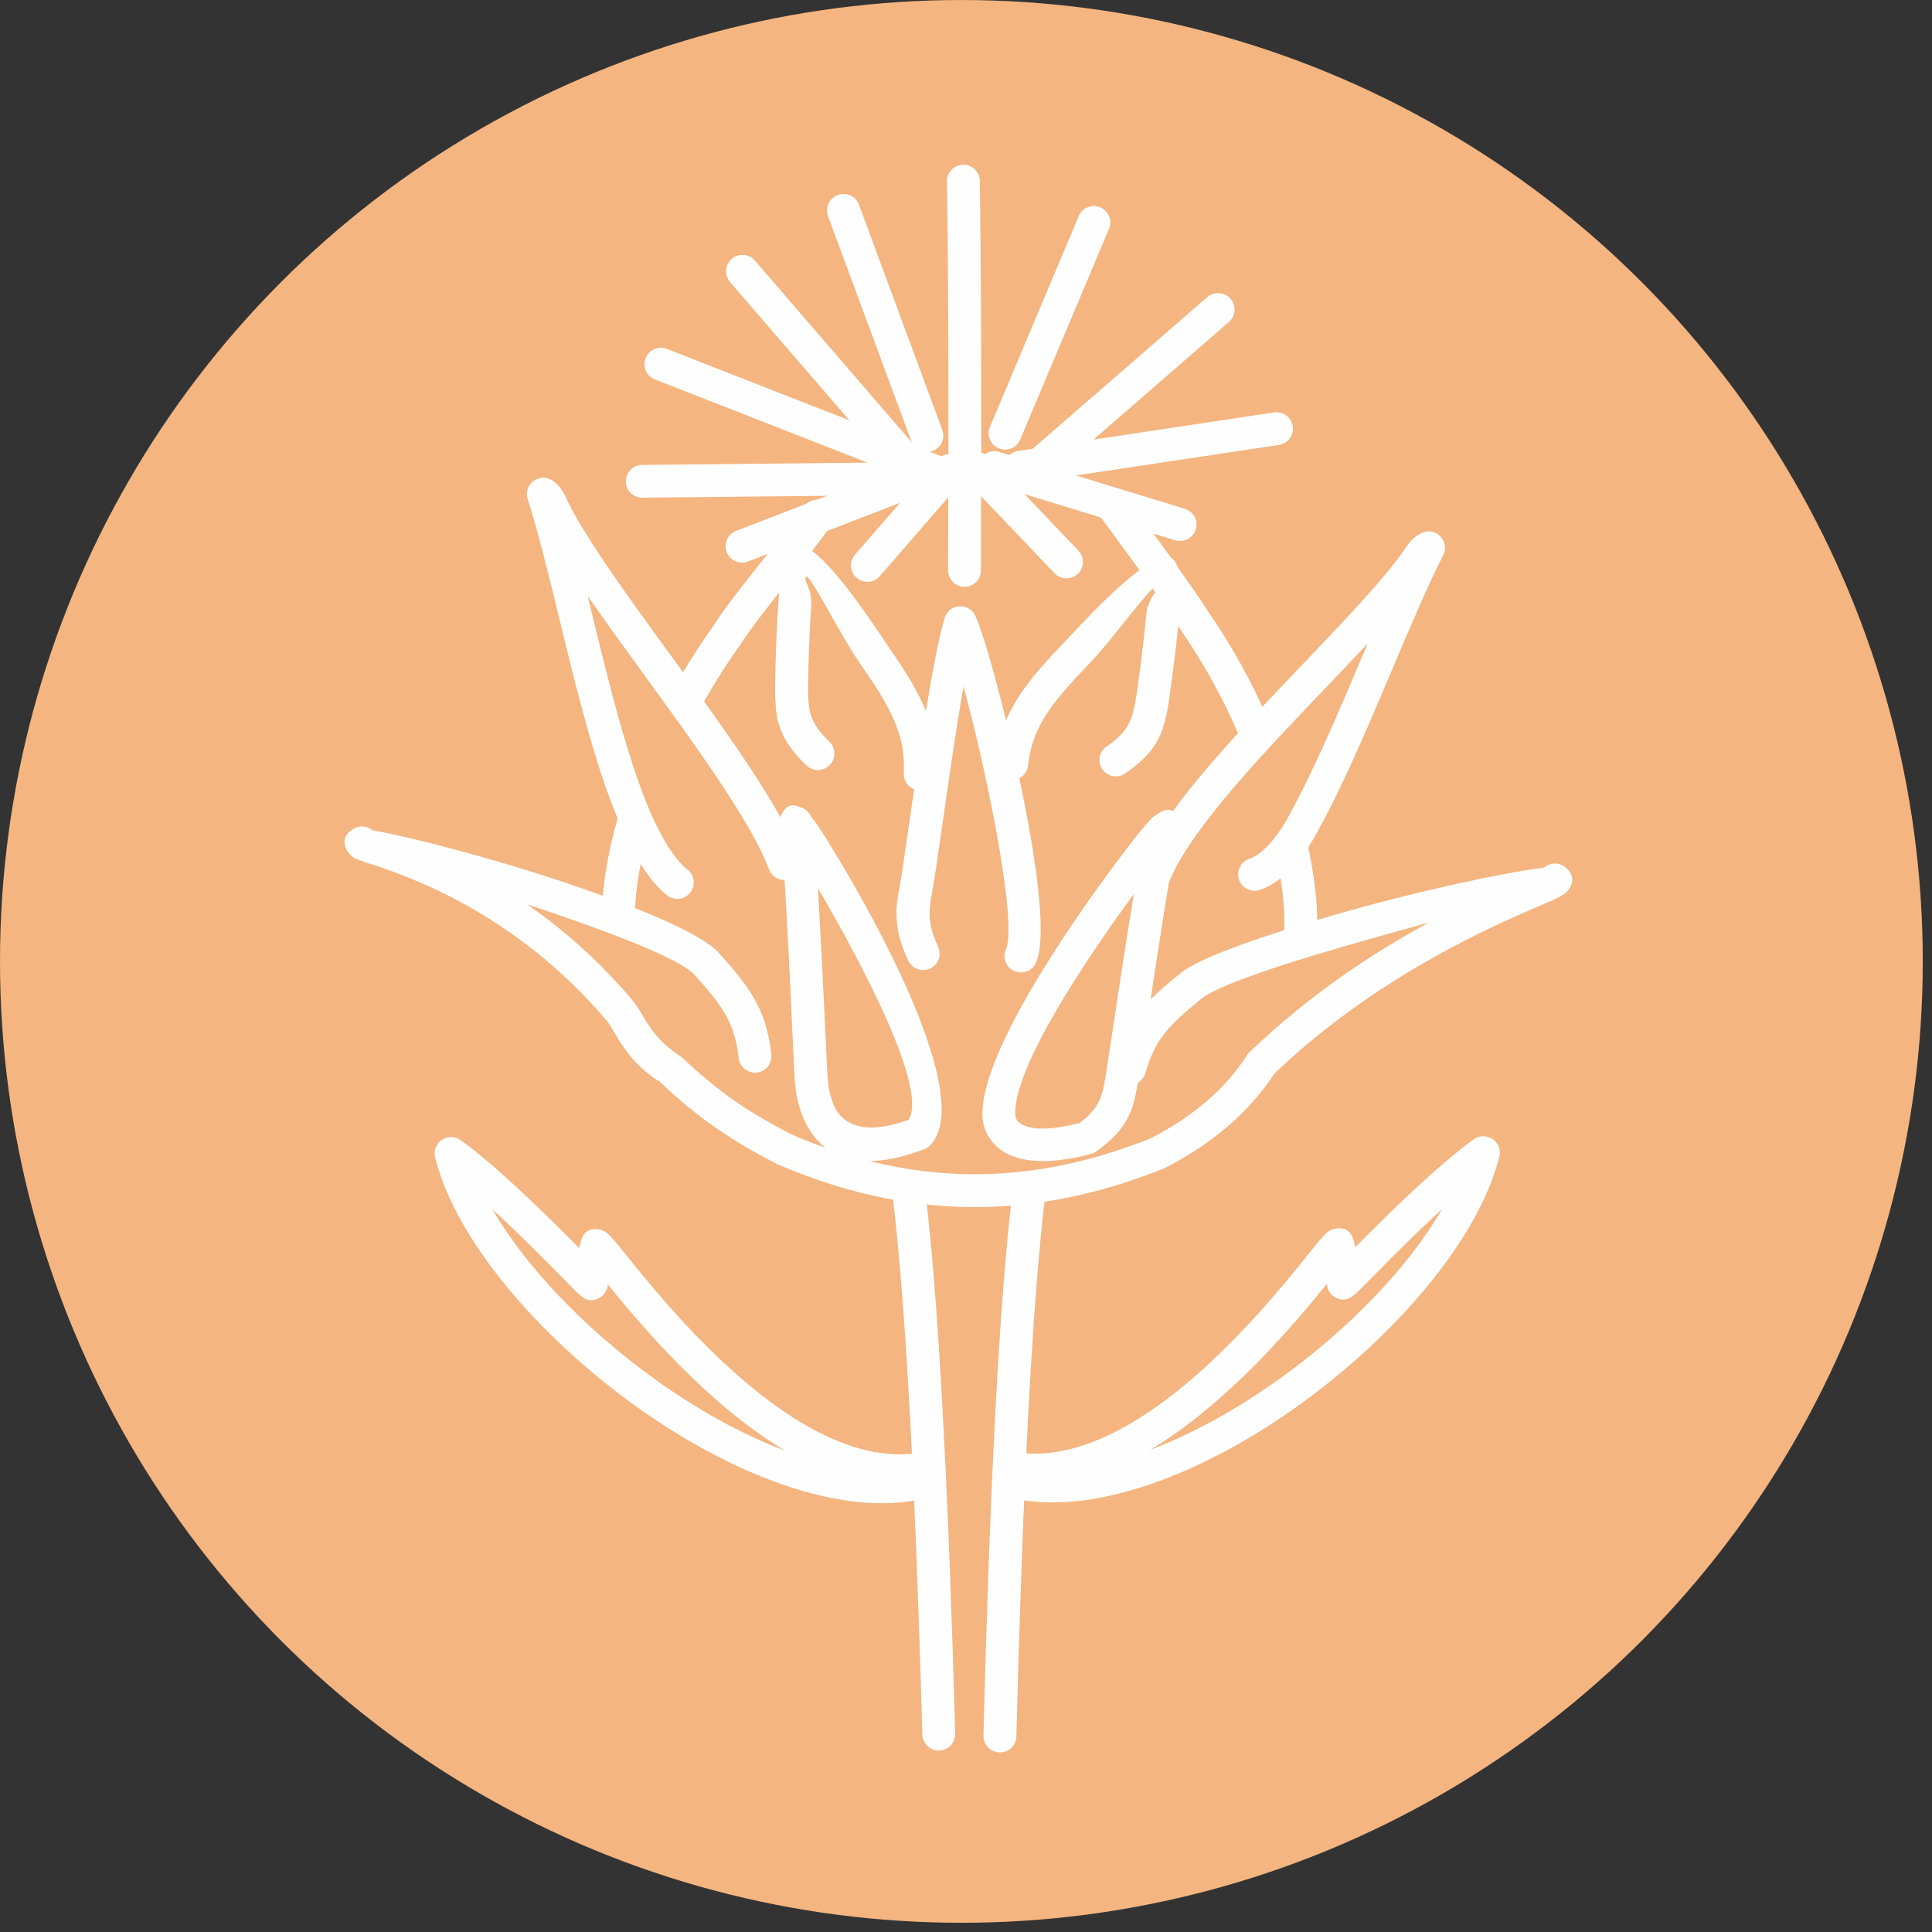<svg width="129" height="129" viewBox="0 0 129 129" fill="none" xmlns="http://www.w3.org/2000/svg">
<rect x="0" y="0" width="129" height="129" fill="#333333" stroke="none"/>
<circle cx="64.192" cy="64.193" r="64.192" fill="#F4B580"/>
<g clip-path="url(#clip0_380_685)">
<path d="M53.664 33.849C54.006 33.345 54.689 33.213 55.194 33.555C55.699 33.896 55.831 34.578 55.489 35.082C54.899 35.95 53.874 37.237 52.802 38.586C51.551 40.152 50.246 41.788 49.571 42.843L49.477 42.967C49.027 43.602 48.6 44.238 48.188 44.889C47.769 45.548 47.365 46.215 46.969 46.905C46.666 47.432 45.998 47.618 45.47 47.316C44.941 47.014 44.755 46.347 45.058 45.82C45.446 45.137 45.873 44.432 46.34 43.711C46.759 43.052 47.209 42.377 47.691 41.703L47.714 41.664C48.437 40.524 49.788 38.834 51.078 37.214C52.118 35.911 53.113 34.663 53.664 33.849ZM41.306 54.464C41.477 53.883 42.083 53.549 42.666 53.72C43.248 53.89 43.582 54.495 43.411 55.077C43.093 56.178 42.844 57.247 42.666 58.286C42.495 59.333 42.394 60.325 42.37 61.263C42.355 61.868 41.85 62.349 41.244 62.333C40.638 62.318 40.157 61.814 40.172 61.209C40.196 60.155 40.304 59.054 40.491 57.922C40.677 56.813 40.941 55.658 41.291 54.464H41.306ZM44.048 72.21C43.613 71.792 43.598 71.094 44.017 70.66C44.437 70.226 45.136 70.21 45.571 70.629C46.557 71.575 47.567 72.435 48.724 73.273C49.881 74.102 51.21 74.908 52.872 75.754C53.416 76.025 53.625 76.692 53.353 77.234C53.082 77.777 52.414 77.994 51.87 77.715C50.138 76.831 48.709 75.963 47.443 75.056C46.184 74.149 45.097 73.226 44.048 72.218V72.21Z" fill="#FEFEFE"/>
<path d="M73.385 34.384C73.028 33.896 73.129 33.206 73.618 32.849C74.108 32.492 74.799 32.601 75.156 33.082C75.754 33.888 76.811 35.322 77.952 36.912C79.016 38.392 80.081 39.904 80.686 40.865C81.471 41.99 82.186 43.153 82.846 44.339C83.522 45.556 84.135 46.82 84.694 48.114C84.935 48.673 84.679 49.316 84.12 49.556C83.56 49.797 82.916 49.541 82.675 48.983C82.162 47.797 81.572 46.595 80.912 45.401C80.283 44.269 79.607 43.168 78.877 42.121L78.853 42.075C78.302 41.199 77.246 39.695 76.174 38.199C75.164 36.795 74.038 35.268 73.385 34.384ZM85.254 57.24C85.145 56.643 85.533 56.069 86.131 55.96C86.73 55.852 87.304 56.239 87.413 56.837C87.638 58.007 87.794 59.007 87.879 59.969C87.965 60.953 87.98 61.853 87.902 62.783C87.856 63.388 87.328 63.837 86.722 63.791C86.116 63.744 85.665 63.217 85.712 62.612C85.782 61.783 85.774 61 85.696 60.17C85.619 59.31 85.471 58.372 85.254 57.247V57.24ZM83.273 70.443C83.599 69.939 84.283 69.792 84.795 70.117C85.3 70.451 85.448 71.125 85.122 71.637C84.353 72.831 83.382 73.97 82.178 75.032C80.982 76.087 79.552 77.072 77.859 77.948C77.323 78.227 76.655 78.017 76.376 77.482C76.096 76.948 76.306 76.281 76.842 76.002C78.387 75.203 79.661 74.327 80.718 73.397C81.766 72.474 82.605 71.482 83.273 70.451V70.443Z" fill="#FEFEFE"/>
<path d="M52.802 75.73C57.423 77.723 61.703 78.483 65.703 78.397C69.696 78.312 73.432 77.366 76.943 75.963L77.758 78.002C74.03 79.498 70.045 80.498 65.75 80.591C61.455 80.684 56.872 79.878 51.94 77.746L52.809 75.738L52.802 75.73Z" fill="#FEFEFE"/>
<path d="M63.227 12.11C63.219 11.505 63.708 11.009 64.314 11.001C64.92 10.994 65.417 11.482 65.425 12.087C65.464 14.715 65.487 17.715 65.502 20.979C65.518 24.235 65.518 27.747 65.518 31.407C65.518 32.012 65.029 32.5 64.423 32.5C63.817 32.5 63.328 32.012 63.328 31.407C63.328 27.755 63.328 24.243 63.312 20.987C63.297 17.739 63.273 14.746 63.234 12.11H63.227Z" fill="#FEFEFE"/>
<path d="M55.288 14.428C55.079 13.862 55.374 13.226 55.941 13.017C56.508 12.808 57.145 13.102 57.354 13.668L62.916 28.701C63.126 29.267 62.83 29.903 62.263 30.112C61.696 30.322 61.059 30.027 60.85 29.461L55.288 14.428Z" fill="#FEFEFE"/>
<path d="M72.027 14.428C72.26 13.87 72.905 13.606 73.464 13.847C74.024 14.079 74.288 14.723 74.047 15.281L68.12 29.352C67.887 29.911 67.243 30.174 66.683 29.934C66.124 29.701 65.86 29.058 66.101 28.5L72.027 14.428Z" fill="#FEFEFE"/>
<path d="M48.747 18.832C48.351 18.374 48.398 17.684 48.856 17.289C49.314 16.893 50.005 16.94 50.402 17.398L61.952 30.779C62.348 31.236 62.301 31.926 61.843 32.322C61.385 32.717 60.693 32.671 60.297 32.213L48.747 18.84V18.832Z" fill="#FEFEFE"/>
<path d="M80.61 19.84C81.069 19.444 81.768 19.491 82.164 19.948C82.56 20.406 82.513 21.103 82.055 21.499L70.055 31.919C69.596 32.314 68.897 32.268 68.501 31.81C68.105 31.353 68.152 30.655 68.61 30.26L80.61 19.84Z" fill="#FEFEFE"/>
<path d="M43.731 25.336C43.164 25.119 42.884 24.476 43.109 23.918C43.327 23.352 43.971 23.073 44.531 23.297L62.854 30.469C63.421 30.686 63.7 31.329 63.475 31.887C63.258 32.453 62.613 32.733 62.054 32.508L43.731 25.336Z" fill="#FEFEFE"/>
<path d="M42.892 33.229C42.286 33.237 41.789 32.748 41.789 32.144C41.781 31.539 42.271 31.043 42.877 31.043L58.373 30.887C58.978 30.88 59.475 31.368 59.475 31.973C59.483 32.578 58.994 33.074 58.388 33.074L42.892 33.229Z" fill="#FEFEFE"/>
<path d="M85.069 27.538C85.667 27.445 86.234 27.864 86.319 28.461C86.412 29.058 85.993 29.624 85.395 29.709L68.322 32.275C67.724 32.368 67.157 31.95 67.072 31.353C66.978 30.756 67.398 30.19 67.996 30.105L85.069 27.538Z" fill="#FEFEFE"/>
<path d="M49.944 37.493C49.377 37.71 48.74 37.431 48.523 36.865C48.306 36.299 48.585 35.663 49.152 35.446L62.062 30.461C62.629 30.244 63.265 30.523 63.483 31.089C63.7 31.655 63.421 32.291 62.854 32.508L49.944 37.493Z" fill="#FEFEFE"/>
<path d="M58.745 38.47C58.349 38.927 57.657 38.982 57.199 38.578C56.741 38.183 56.686 37.493 57.09 37.036L62.613 30.678C63.009 30.221 63.7 30.174 64.159 30.57C64.617 30.965 64.663 31.655 64.267 32.112L58.745 38.47Z" fill="#FEFEFE"/>
<path d="M65.495 38.09C65.495 38.695 65.006 39.183 64.4 39.183C63.794 39.183 63.305 38.695 63.305 38.09L63.32 31.407C63.32 30.802 63.81 30.314 64.415 30.314C65.021 30.314 65.511 30.802 65.511 31.407L65.495 38.09Z" fill="#FEFEFE"/>
<path d="M79.111 33.973C79.694 34.151 80.02 34.764 79.842 35.346C79.663 35.927 79.049 36.252 78.467 36.074L66.07 32.275C65.487 32.097 65.161 31.485 65.34 30.903C65.519 30.322 66.132 29.996 66.715 30.174L79.111 33.973Z" fill="#FEFEFE"/>
<path d="M72.003 36.764C72.422 37.206 72.407 37.896 71.964 38.315C71.521 38.733 70.83 38.718 70.41 38.276L64.499 32.074C64.08 31.632 64.096 30.942 64.538 30.523C64.981 30.105 65.672 30.12 66.092 30.562L72.003 36.764Z" fill="#FEFEFE"/>
<path d="M62.627 63.194C62.892 63.736 62.666 64.395 62.123 64.659C61.579 64.923 60.919 64.698 60.654 64.155C60.118 63.062 59.909 62.124 59.87 61.318C59.823 60.511 59.94 59.876 60.041 59.348C60.196 58.519 60.453 56.759 60.755 54.635C61.408 50.091 62.286 43.928 63.07 41.269C63.241 40.687 63.847 40.354 64.429 40.524C64.732 40.61 64.973 40.819 65.105 41.083C65.758 42.354 67.622 49.262 68.694 55.177C69.424 59.209 69.789 62.876 69.175 64.271C68.934 64.83 68.282 65.078 67.731 64.837C67.171 64.597 66.923 63.946 67.163 63.395C67.583 62.45 67.202 59.224 66.534 55.565C65.921 52.193 65.066 48.518 64.336 45.835C63.839 48.642 63.342 52.115 62.938 54.953C62.635 57.077 62.379 58.844 62.208 59.759C62.13 60.162 62.045 60.651 62.076 61.209C62.107 61.76 62.255 62.419 62.643 63.209L62.627 63.194Z" fill="#FEFEFE"/>
<path d="M61.712 76.73C56.468 78.723 54.387 76.614 53.54 74.397C53.105 73.249 53.051 72.102 53.035 71.575L52.973 70.28C52.81 66.683 52.321 56.053 52.088 55.27L52.049 55.1C52.018 54.89 52.049 54.681 52.134 54.503C52.391 53.844 52.826 53.619 53.354 53.875C53.711 53.944 54.014 54.193 54.154 54.534C54.348 54.751 54.542 55.014 54.744 55.332C55.156 55.968 55.738 56.914 56.422 58.069C59.715 63.667 64.826 73.699 62.1 76.482C61.983 76.599 61.851 76.684 61.712 76.738V76.73ZM55.599 73.621C56.065 74.846 57.315 75.963 60.663 74.776C61.999 72.707 57.509 64.248 54.612 59.302C54.837 63.023 55.063 67.939 55.171 70.179L55.233 71.474C55.249 71.892 55.288 72.792 55.606 73.621H55.599Z" fill="#FEFEFE"/>
<path d="M45.043 70.257C45.54 70.598 45.664 71.288 45.322 71.784C44.981 72.28 44.289 72.404 43.792 72.063C42.231 70.993 41.516 69.784 40.98 68.877C40.802 68.582 40.654 68.326 40.545 68.194C34.293 60.775 26.867 58.371 24.56 57.627L24.514 57.612C23.853 57.402 23.465 57.263 23.232 56.883C22.82 56.232 22.968 55.72 23.62 55.332C24.032 55.092 24.529 55.154 24.879 55.441C27.527 55.898 33.772 57.526 39.039 59.379C43.217 60.845 46.922 62.426 48.002 63.628C49.043 64.783 49.82 65.721 50.395 66.745C50.993 67.814 51.342 68.939 51.505 70.404C51.575 71.009 51.132 71.551 50.534 71.614C49.928 71.683 49.385 71.241 49.323 70.644C49.191 69.481 48.926 68.613 48.476 67.807C48.002 66.954 47.311 66.132 46.379 65.093C45.571 64.202 42.2 62.814 38.316 61.449C37.291 61.085 36.235 60.728 35.186 60.38C37.493 61.977 39.932 64.062 42.231 66.791C42.48 67.086 42.666 67.404 42.883 67.76C43.311 68.489 43.893 69.458 45.05 70.257H45.043Z" fill="#FEFEFE"/>
<path d="M45.913 58.069C46.387 58.449 46.457 59.139 46.076 59.612C45.696 60.085 45.004 60.155 44.531 59.775C41.175 57.046 39.148 48.719 37.353 41.331C36.623 38.346 35.94 35.516 35.233 33.33C35.047 32.756 35.365 32.136 35.94 31.95C36.235 31.857 36.538 31.888 36.786 32.027L36.802 32.035C36.856 32.058 36.903 32.089 36.95 32.128L36.988 32.159C37.159 32.283 37.493 32.593 37.742 33.128C38.884 35.64 41.773 39.625 44.779 43.75C48.391 48.711 52.15 53.89 53.409 57.286C53.618 57.852 53.323 58.488 52.756 58.697C52.189 58.906 51.552 58.612 51.343 58.046C50.193 54.937 46.519 49.89 43 45.044C41.688 43.238 40.391 41.455 39.241 39.796L39.489 40.827C41.206 47.874 43.14 55.821 45.921 58.085L45.913 58.069Z" fill="#FEFEFE"/>
<path d="M55.366 49.518C55.809 49.928 55.832 50.626 55.412 51.068C55.001 51.51 54.302 51.533 53.859 51.115C51.94 49.316 51.847 47.944 51.777 46.827L51.762 46.634C51.723 46.099 51.801 42.749 51.971 40.245C52.103 38.307 52.43 36.702 53.09 36.454C54.457 35.95 57.595 40.617 59.032 42.749L59.514 43.463C60.586 45.013 61.37 46.316 61.875 47.603C62.403 48.944 62.62 50.246 62.543 51.735C62.512 52.34 61.991 52.805 61.386 52.774C60.78 52.743 60.314 52.223 60.345 51.619C60.407 50.464 60.236 49.456 59.824 48.401C59.389 47.293 58.682 46.122 57.704 44.711L57.207 43.974C56.073 42.292 54.115 38.416 53.859 38.508C53.525 38.633 54.247 39.245 54.17 40.392C54.007 42.819 53.921 45.99 53.96 46.471L53.975 46.68C54.022 47.417 54.084 48.308 55.374 49.518H55.366Z" fill="#FEFEFE"/>
<path d="M59.607 79.878C59.537 79.273 59.964 78.731 60.57 78.661C61.176 78.591 61.72 79.017 61.79 79.622C62.279 83.654 62.675 89.119 63.001 95.376C63.328 101.571 63.584 108.587 63.778 115.758C63.794 116.363 63.32 116.867 62.714 116.883C62.108 116.898 61.603 116.425 61.588 115.82C61.386 108.711 61.137 101.726 60.811 95.485C60.485 89.305 60.089 83.894 59.607 79.87V79.878Z" fill="#FEFEFE"/>
<path d="M67.661 79.18C67.738 78.583 68.29 78.157 68.888 78.234C69.486 78.312 69.913 78.862 69.835 79.459C69.338 83.398 68.942 88.864 68.616 95.174C68.29 101.516 68.049 108.665 67.863 115.937C67.847 116.541 67.342 117.022 66.736 117.007C66.13 116.991 65.649 116.487 65.664 115.882C65.851 108.54 66.099 101.369 66.418 95.066C66.744 88.732 67.148 83.212 67.653 79.188L67.661 79.18Z" fill="#FEFEFE"/>
<path d="M62.171 97.989C62.427 98.128 62.621 98.376 62.699 98.679C62.847 99.268 62.489 99.865 61.899 100.012L61.736 100.051C56.19 101.385 48.71 98.415 42.286 93.771C35.894 89.143 30.48 82.809 29.09 77.42L29.051 77.289C28.903 76.699 29.261 76.102 29.851 75.955C30.2 75.87 30.55 75.955 30.806 76.164C33.199 77.878 36.663 81.305 38.675 83.336L38.768 82.948C38.939 82.219 39.397 81.948 40.104 82.119C40.36 82.181 40.578 82.328 40.725 82.522C40.997 82.785 41.308 83.173 41.704 83.662C44.547 87.212 53.114 97.903 60.959 97.058C61.55 96.996 62.078 97.407 62.163 97.989H62.171ZM43.584 91.988C46.434 94.05 49.479 95.764 52.415 96.857C47.265 93.779 42.853 88.561 40.585 85.755C40.57 86.127 40.36 86.476 40.018 86.662C39.234 87.096 38.822 86.6 38.038 85.801C37.012 84.755 34.946 82.646 32.888 80.754C35.14 84.646 39.094 88.732 43.584 91.98V91.988Z" fill="#FEFEFE"/>
<path d="M72.081 74.986C73.385 74.017 73.564 73.179 73.704 72.489L73.751 72.28C73.789 72.086 74.007 70.652 74.302 68.714C74.698 66.085 75.234 62.535 75.708 59.689C72.5 64.062 67.661 71.296 67.785 74.443C67.785 74.528 67.824 74.815 68.158 75.032C68.702 75.389 69.82 75.552 72.081 74.986ZM75.856 72.939C75.63 74.025 75.343 75.358 73.222 76.862C73.106 76.955 72.974 77.017 72.826 77.056C69.704 77.87 67.948 77.505 66.962 76.87C65.742 76.079 65.61 74.885 65.595 74.521C65.439 70.497 71.242 61.984 74.574 57.534C75.203 56.689 75.77 55.96 76.189 55.441C76.384 55.208 76.562 54.999 76.733 54.828C76.842 54.65 76.997 54.518 77.184 54.425C78.1 53.72 78.667 54.069 78.76 55.325C78.768 55.449 78.76 55.573 78.722 55.689C78.706 55.759 78.675 55.828 78.644 55.898C78.38 56.449 77.192 64.279 76.477 69.039C76.182 71.016 75.957 72.474 75.894 72.745L75.856 72.939Z" fill="#FEFEFE"/>
<path d="M84.96 71.83C84.525 72.249 83.826 72.234 83.407 71.799C82.987 71.365 83.003 70.668 83.438 70.249C87.469 66.365 91.811 63.55 95.415 61.589C93.566 62.101 91.562 62.666 89.621 63.225C85.248 64.496 81.302 65.822 80.276 66.644C79.469 67.287 78.816 67.845 78.288 68.396C77.791 68.915 77.395 69.442 77.084 70.047C76.975 70.264 76.867 70.512 76.766 70.776C76.665 71.047 76.564 71.342 76.478 71.644C76.315 72.226 75.709 72.567 75.127 72.412C74.544 72.249 74.202 71.644 74.358 71.063C74.466 70.683 74.575 70.326 74.7 70.001C74.824 69.675 74.964 69.357 75.127 69.047C75.546 68.225 76.059 67.543 76.688 66.876C77.302 66.241 78.016 65.628 78.894 64.93C80.175 63.907 84.393 62.457 89.007 61.116C94.343 59.565 100.386 58.263 103.097 57.929C103.501 57.581 104.107 57.557 104.526 57.914C105.085 58.387 105.132 58.922 104.658 59.496C104.41 59.798 103.843 60.038 102.918 60.434C99.835 61.752 91.873 65.147 84.945 71.823L84.96 71.83Z" fill="#FEFEFE"/>
<path d="M84.106 59.426C83.531 59.612 82.909 59.302 82.723 58.72C82.537 58.147 82.847 57.526 83.43 57.34C83.989 57.154 84.54 56.627 84.975 56.108C85.465 55.518 85.783 54.968 85.876 54.797C87.663 51.611 89.372 47.564 90.972 43.788L91.314 42.974C90.451 43.897 89.535 44.858 88.595 45.843C84.207 50.432 79.352 55.518 78.031 58.976C77.814 59.542 77.177 59.829 76.61 59.612C76.043 59.395 75.756 58.759 75.973 58.193C77.449 54.332 82.467 49.076 87.003 44.331C89.908 41.292 92.603 38.47 93.924 36.477C94.195 36.066 94.514 35.826 94.716 35.694L94.871 35.609C94.925 35.586 94.98 35.562 95.034 35.539L95.05 35.532C95.322 35.446 95.617 35.462 95.889 35.601C96.424 35.873 96.642 36.539 96.362 37.074C95.322 39.106 94.188 41.796 92.984 44.633C91.353 48.487 89.613 52.619 87.787 55.859C87.663 56.084 87.251 56.798 86.661 57.503C86.016 58.278 85.139 59.085 84.098 59.426H84.106Z" fill="#FEFEFE"/>
<path d="M75.118 51.657C74.613 51.991 73.929 51.859 73.595 51.355C73.261 50.851 73.393 50.169 73.898 49.836C75.366 48.851 75.561 47.975 75.724 47.262L75.786 46.998C75.91 46.378 76.322 43.362 76.539 41.02C76.648 39.873 77.456 39.385 77.145 39.206C76.904 39.067 74.356 42.579 72.966 44.06L72.353 44.711C71.164 45.951 70.279 46.99 69.673 48.014C69.098 48.983 68.764 49.952 68.647 51.099C68.585 51.704 68.049 52.138 67.444 52.076C66.838 52.014 66.403 51.479 66.465 50.874C66.62 49.386 67.047 48.138 67.785 46.897C68.492 45.711 69.471 44.548 70.776 43.191L71.366 42.563C73.129 40.679 76.974 36.578 78.24 37.291C78.846 37.633 78.916 39.276 78.73 41.207C78.504 43.587 78.085 46.703 77.937 47.455L77.875 47.742C77.627 48.835 77.316 50.169 75.126 51.642L75.118 51.657Z" fill="#FEFEFE"/>
<path d="M67.273 99.966C66.682 99.818 66.325 99.221 66.473 98.632C66.55 98.33 66.745 98.082 67.001 97.942C67.086 97.361 67.615 96.95 68.205 97.012C76.058 97.857 84.617 87.166 87.46 83.615C87.856 83.119 88.167 82.739 88.439 82.467C88.586 82.273 88.804 82.126 89.06 82.064C89.751 81.901 90.225 82.157 90.404 82.894L90.489 83.281C92.493 81.25 95.965 77.823 98.358 76.11C98.614 75.901 98.971 75.815 99.313 75.901C99.903 76.048 100.261 76.645 100.113 77.234L100.074 77.366C98.676 82.754 93.27 89.088 86.878 93.717C80.462 98.361 72.974 101.33 67.428 99.997L67.265 99.958L67.273 99.966ZM76.764 96.818C79.701 95.717 82.745 94.004 85.596 91.949C90.085 88.701 94.039 84.623 96.292 80.723C94.233 82.615 92.167 84.724 91.142 85.77C90.365 86.561 89.915 87.042 89.161 86.631C88.812 86.437 88.61 86.088 88.594 85.724C86.326 88.53 81.914 93.756 76.764 96.826V96.818Z" fill="#FEFEFE"/>
</g>
<defs>
<clipPath id="clip0_380_685">
<rect width="82" height="106" fill="white" transform="translate(23 11)"/>
</clipPath>
</defs>
</svg>
